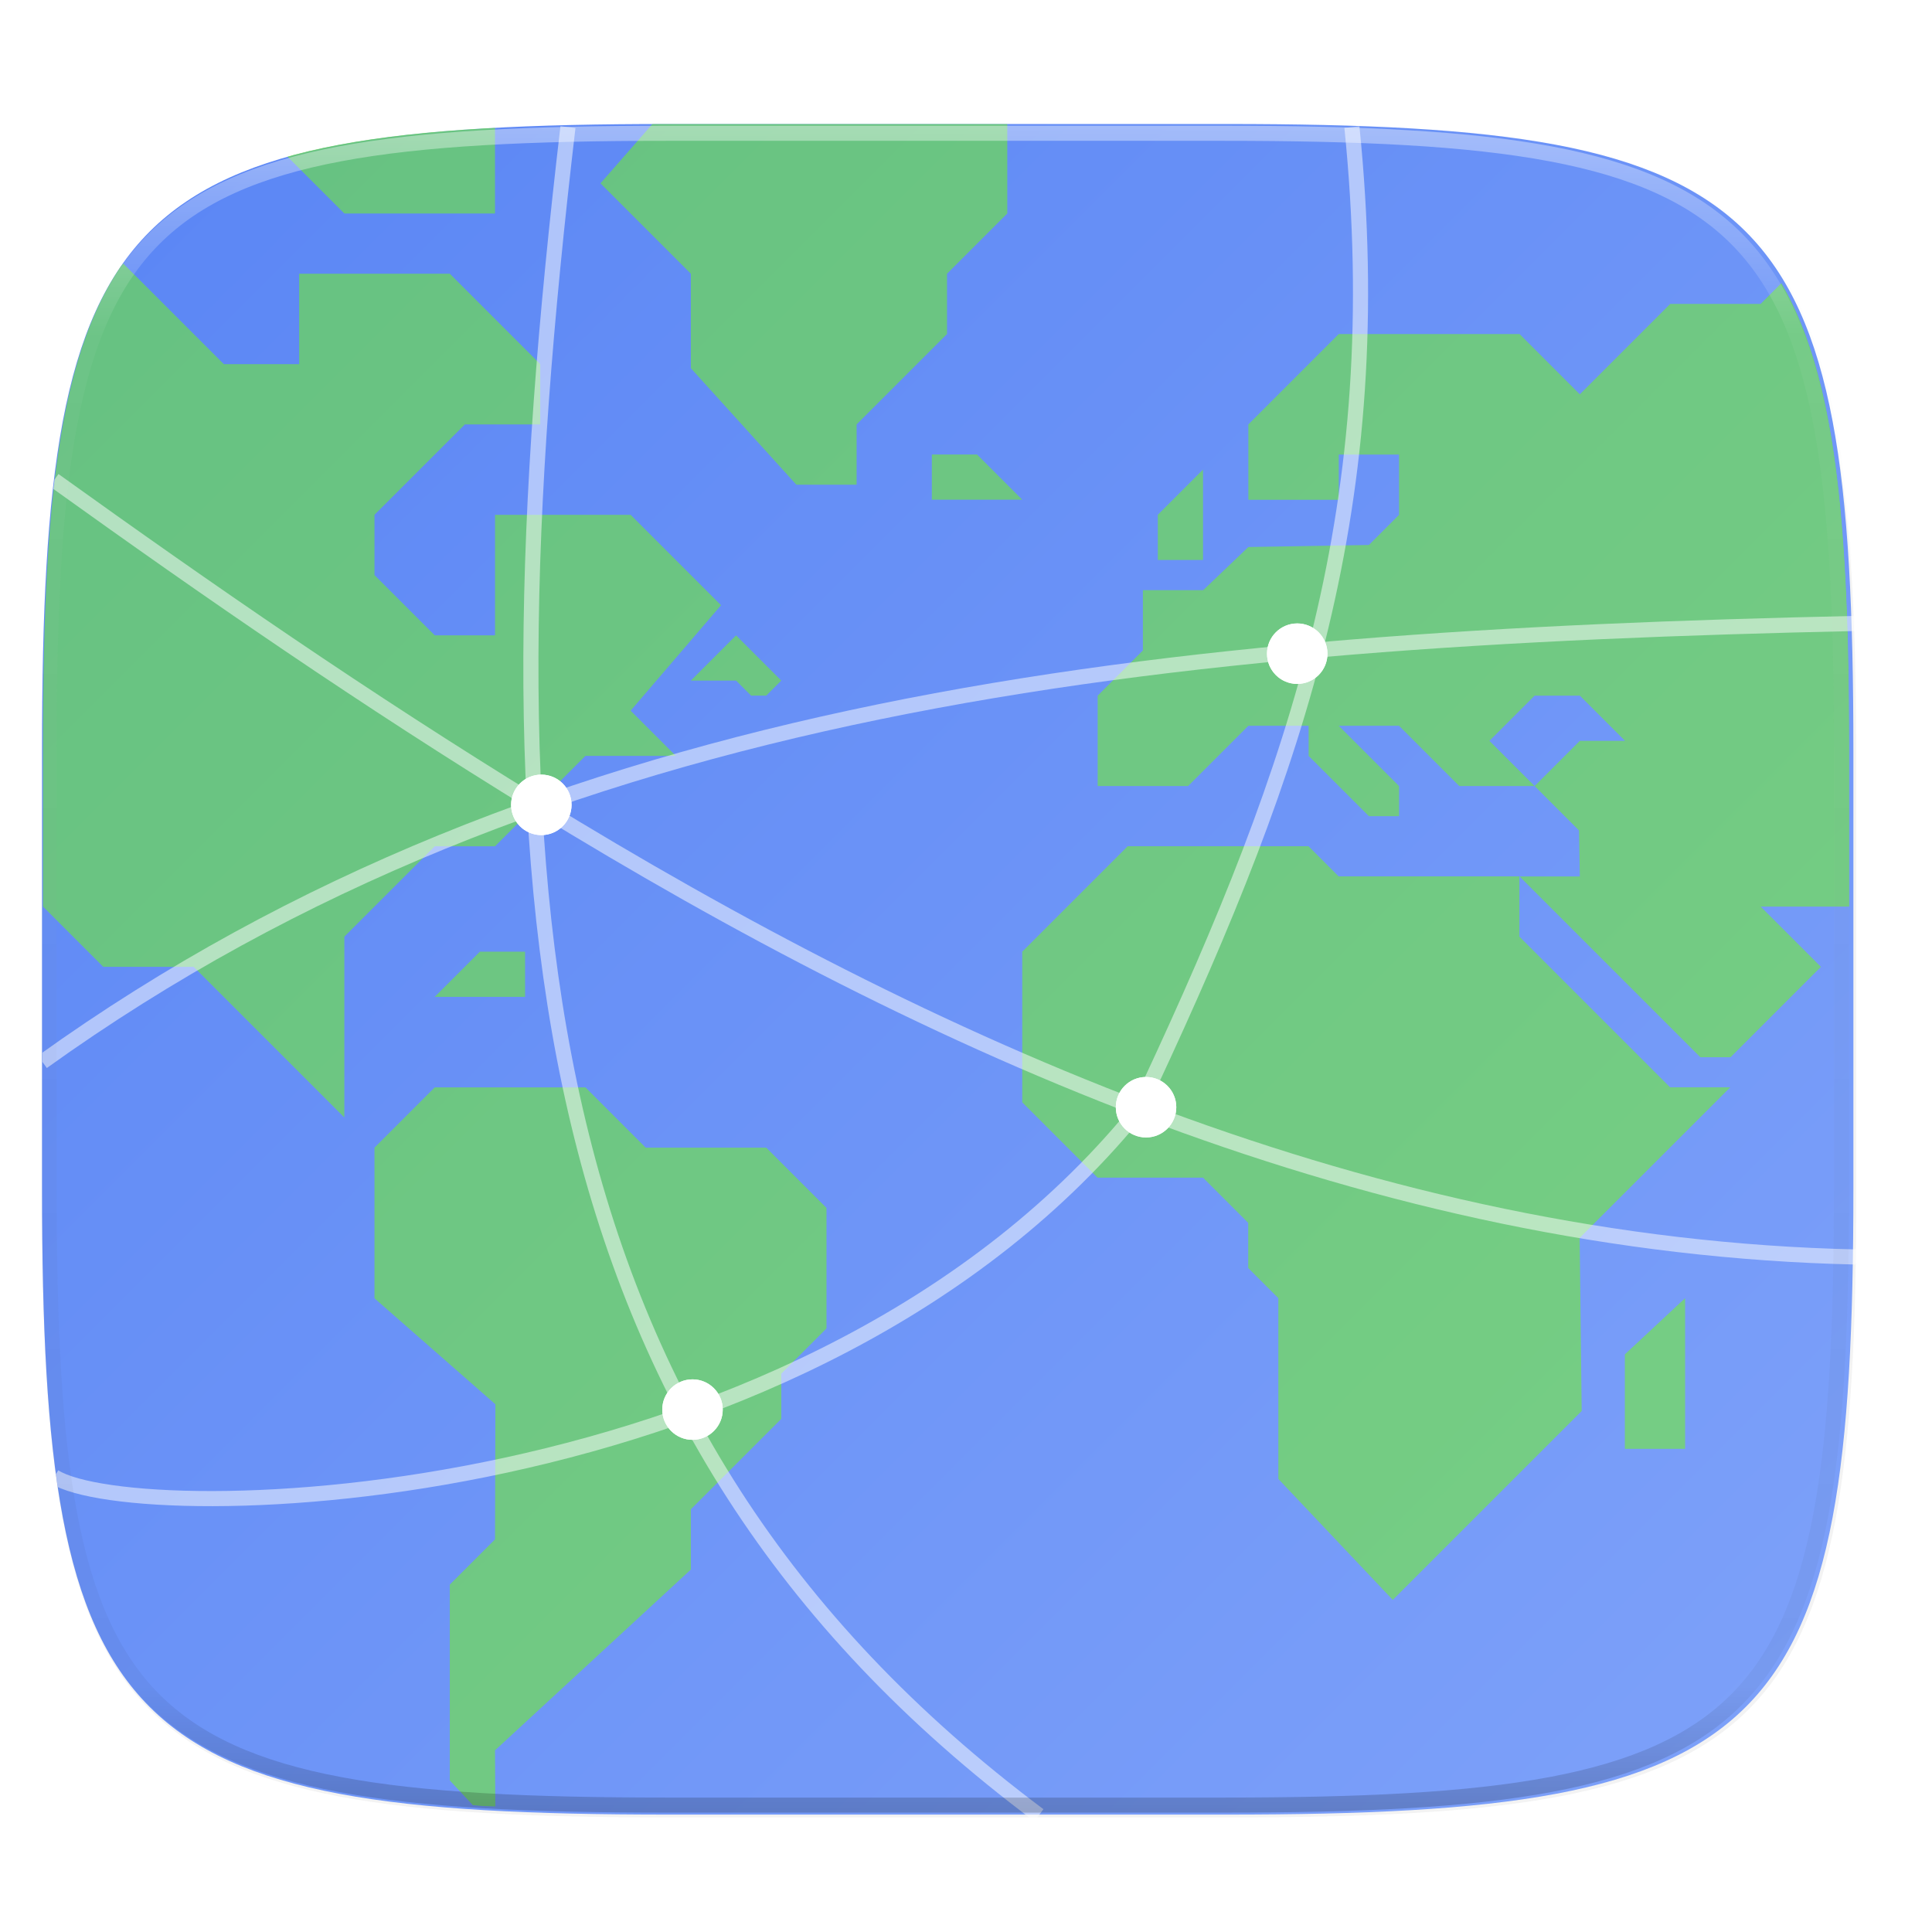 <svg width="256" height="256" version="1.1" viewBox="0 0 67.73 67.73" xmlns="http://www.w3.org/2000/svg" xmlns:xlink="http://www.w3.org/1999/xlink">
 <defs>
  <linearGradient id="linearGradient1108" x1="296" x2="296" y1="-212" y2="236" gradientUnits="userSpaceOnUse">
   <stop style="stop-color:#ffffff" offset="0"/>
   <stop style="stop-color:#ffffff;stop-opacity:.098" offset=".125"/>
   <stop style="stop-color:#000000;stop-opacity:.098" offset=".925"/>
   <stop style="stop-color:#000000;stop-opacity:.498" offset="1"/>
  </linearGradient>
  <clipPath id="clipPath1082-3-367">
   <path d="M 361.938,-212 C 507.235,-212 528,-191.287 528,-46.125 V 70.125 C 528,215.286 507.235,236 361.938,236 H 214.062 C 68.765,236 48,215.286 48,70.125 V -46.125 C 48,-191.287 68.765,-212 214.062,-212 Z" style="fill:#8c59d9"/>
  </clipPath>
  <clipPath id="clipPath1221-5">
   <path d="M 188.969,44 C 261.617,44 272,54.357 272,126.938 v 58.125 C 272,257.643 261.617,268 188.969,268 h -73.938 C 42.383,268 32,257.643 32,185.062 v -58.125 C 32,54.357 42.383,44 115.031,44 Z" style="fill:#da1636;opacity:.1"/>
  </clipPath>
  <filter id="filter1128" x="-.81" y="-.81" width="2.62" height="2.62" style="color-interpolation-filters:sRGB">
   <feGaussianBlur stdDeviation="2.7"/>
  </filter>
  <filter id="filter1132" x="-.81" y="-.81" width="2.62" height="2.62" style="color-interpolation-filters:sRGB">
   <feGaussianBlur stdDeviation="2.7"/>
  </filter>
  <filter id="filter1136" x="-.81" y="-.81" width="2.62" height="2.62" style="color-interpolation-filters:sRGB">
   <feGaussianBlur stdDeviation="2.7"/>
  </filter>
  <filter id="filter1140" x="-.81" y="-.81" width="2.62" height="2.62" style="color-interpolation-filters:sRGB">
   <feGaussianBlur stdDeviation="2.7"/>
  </filter>
  <clipPath id="clipPath936-2">
   <path d="M 329.938,16 C 475.235,16 496,36.713 496,181.875 v 116.25 C 496,443.286 475.235,464 329.938,464 H 182.062 C 36.765,464 16,443.286 16,298.125 V 181.875 C 16,36.713 36.765,16 182.062,16 Z" style="fill:#438ae9"/>
  </clipPath>
  <linearGradient id="linearGradient1048" x1="24" x2="280" y1="28" y2="284" gradientTransform="matrix(.265 0 0 .265 -6.993 221.973)" gradientUnits="userSpaceOnUse">
   <stop style="stop-color:#5884f4" offset="0"/>
   <stop style="stop-color:#80a3fa" offset="1"/>
  </linearGradient>
  <filter id="filter4569" x="-.01" y="-.01" width="1.023" height="1.025" style="color-interpolation-filters:sRGB">
   <feGaussianBlur stdDeviation="1.16"/>
  </filter>
  <filter id="filter1029" x="-.02" y="-.03" width="1.046" height="1.05" style="color-interpolation-filters:sRGB">
   <feGaussianBlur stdDeviation="2.32"/>
  </filter>
 </defs>
 <g transform="translate(0,-229.267)">
  <path transform="matrix(.265 0 0 .265 0 229.267)" d="m5.568 101.369v56.125c0 9.073 0.162 17.173 0.588 24.402 0.213 3.615 0.492 7.011 0.85 10.203 0.357 3.192 0.793 6.18 1.32 8.975 0.527 2.794 1.145 5.396 1.867 7.818 0.722 2.422 1.548 4.665 2.49 6.74s2.003 3.982 3.191 5.736c1.188 1.754 2.505 3.355 3.965 4.812 1.46 1.458 3.062 2.772 4.818 3.959 1.756 1.187 3.666 2.246 5.744 3.188 2.078 0.941 4.323 1.765 6.748 2.486 2.425 0.721 5.029 1.339 7.826 1.865 2.797 0.526 5.787 0.962 8.982 1.318 3.195 0.357 6.597 0.635 10.215 0.848 7.237 0.425 15.345 0.586 24.426 0.586h73.938c9.081 0 17.189-0.161 24.426-0.586 3.618-0.212 7.018-0.491 10.213-0.848 3.195-0.357 6.185-0.792 8.982-1.318 2.797-0.526 5.403-1.144 7.828-1.865 2.425-0.721 4.67-1.545 6.748-2.486 2.078-0.941 3.988-2.001 5.744-3.188 1.756-1.187 3.357-2.501 4.816-3.959 1.46-1.458 2.778-3.059 3.967-4.812 1.188-1.754 2.247-3.661 3.189-5.736s1.77-4.318 2.492-6.74c0.722-2.422 1.34-5.024 1.867-7.818 0.527-2.794 0.963-5.783 1.32-8.975 0.357-3.192 0.637-6.588 0.85-10.203 0.426-7.229 0.588-15.33 0.588-24.402v-56.125c0-72.581-10.383-82.937-83.031-82.937h-73.938c-72.649 0-83.031 10.357-83.031 82.937z" style="filter:url(#filter1029);opacity:.2"/>
  <path transform="matrix(.265 0 0 .265 -1.8735229e-8 232.67)" d="m162.537 3.568c72.649 0 83.031 10.357 83.031 82.938v58.125c0 72.581-10.383 82.938-83.031 82.938h-73.937c-72.649 0-83.031-10.357-83.031-82.938v-58.125c0-72.581 10.383-82.938 83.031-82.938z" style="filter:url(#filter4569);opacity:.1"/>
  <path d="m43.005 233.614c19.222 0 21.969 2.74 21.969 21.944v15.379c0 19.204-2.747 21.944-21.969 21.944h-19.563c-19.222 0-21.969-2.74-21.969-21.944v-15.379c0-19.204 2.747-21.944 21.969-21.944z" style="fill:url(#linearGradient1048)"/>
  <g transform="matrix(.132 0 0 .132 -.643 231.498)" clip-path="url(#clipPath936-2)" style="enable-background:new;fill:#72ff0a;opacity:.82">
   <g transform="matrix(1.568,0,0,1.568,-1030.162,795.054)" style="fill:#72ff0a;opacity:.6">
    <path transform="matrix(1.276,0,0,1.276,660.275,-517.948)" d="m62.629 239.717c0.537 0.035 0.998 0.097 1.545 0.129 0.424 0.025 1.001 0.012 1.432 0.035l-0.037-7.449 26-24v-8l12-12v-6l6-6v-16l-8-8h-16l-8-8h-20l-8 8v20l16.053 14.068-0.053 17.932-6 6v26l3.061 3.285z" style="fill:#72ff0a"/>
    <path transform="matrix(1.276,0,0,1.276,660.275,-517.948)" d="m97.568 84.432-6 6h6l2 2h2l2-2-6-6z" style="fill:#72ff0a"/>
    <path transform="matrix(1.276,0,0,1.276,660.275,-517.948)" d="m16.217 35.08c-0.104 0.149-0.239 0.263-0.342 0.414-1.188 1.754-2.249 3.663-3.191 5.738s-1.768 4.318-2.49 6.74c-0.722 2.422-1.34 5.024-1.867 7.818-0.527 2.794-0.963 5.781-1.32 8.973s-0.637 6.588-0.85 10.203c-0.426 7.229-0.588 15.33-0.588 24.402v21.062l8 8h12l20 20v-24l12-12h8l12-12h12l-6-6 12-14-12-12h-18v16h-8l-8-8v-8l12-12h10v-8l-12-12h-20v12h-10l-13.352-13.352z" style="fill:#72ff0a"/>
    <path d="m881.724-374.5h-30.621l-17.862 17.862v25.517l12.759 12.759h17.862l7.655 7.655v7.655l5.103 5.103v30.621l19.379 20.483 32-32-0.345-29.31 25.517-25.517h-10.207l-25.517-25.517v-10.207h-30.621z" style="fill:#72ff0a"/>
    <path transform="matrix(1.276,0,0,1.276,660.275,-517.948)" d="m245.568 120.432v-21.062c0-9.073-0.162-17.173-0.588-24.402-0.213-3.615-0.492-7.011-0.85-10.203s-0.793-6.178-1.32-8.973c-0.527-2.794-1.145-5.396-1.867-7.818s-1.55-4.665-2.492-6.74c-0.6-1.321-1.333-2.463-2.031-3.652l-2.852 2.852h-12l-12 12-8-8h-24l-12 12v10h12v-6h8v8l-4 4-16 0.271-6 5.729h-8v8l-6 6v12h12l8-8h8v4l8 8h4v-4l-8-8h8l8 8h10l-6-6 6-6h6l6 6h-6l-6 6 5.891 5.893 0.109 6.107h-8l24 24h4l12-12-8-8h12z" style="fill:#72ff0a"/>
    <path d="m856.207-422.983v-7.655l7.655-7.655v15.31z" style="fill:#72ff0a"/>
    <path d="m935.31-272.431v-16l10.207-9.517v25.517z" style="fill:#72ff0a"/>
    <path transform="matrix(1.276,0,0,1.276,660.275,-517.948)" d="m133.568 16.432h-44.969c-0.771 0-1.317 0.048-2.074 0.051l-6.957 7.949 12 12v12.541l14 15.459h8v-8l12-12v-8l8-8v-12z" style="fill:#72ff0a"/>
    <path transform="matrix(1.276,0,0,1.276,660.275,-517.948)" d="m65.568 16.986c-0.419 0.023-0.981 0.009-1.395 0.033-3.618 0.212-7.02 0.489-10.215 0.846-3.195 0.357-6.185 0.792-8.982 1.318-2.499 0.47-4.79 1.042-6.99 1.666l7.582 7.582h20v-11.445z" style="fill:#72ff0a"/>
    <path d="m817.931-440.845h7.655l7.655 7.655-15.31 1e-5z" style="fill:#72ff0a"/>
    <path d="m749.034-356.638h-7.655l-7.655 7.655 15.31 1e-5z" style="fill:#72ff0a"/>
   </g>
  </g>
  <g transform="matrix(.265 0 0 .265 -6.993 221.973)" clip-path="url(#clipPath1221-5)" style="enable-background:new">
   <circle cx="98" cy="134" r="4" style="fill:#ffffff"/>
   <circle cx="118" cy="214" r="4" style="fill:#ffffff"/>
   <circle cx="178" cy="174" r="4" style="fill:#ffffff"/>
   <circle cx="198" cy="114" r="4" style="fill:#ffffff"/>
   <path d="m32 168c67.115-48.156 148-56 240-58" style="fill:none;opacity:.5;stroke-width:2;stroke:#ffffff"/>
   <path d="m33.542 91.046c20.574 14.762 40.9 28.826 63.986 43 52.222 32.063 110.674 58.38 174.471 59.767" style="fill:none;opacity:.5;stroke-width:2;stroke:#ffffff"/>
   <path d="m178.5 171c19.715-42.258 31.751-77.102 26.734-126.663" style="fill:none;opacity:.5;stroke-width:2;stroke:#ffffff"/>
   <path d="m163.823 267.663c-68.609-51.344-74.122-122.886-62.299-223.325" style="fill:none;opacity:.5;stroke-width:2;stroke:#ffffff"/>
   <circle cx="98" cy="134" r="4" style="fill:#ffffff;filter:url(#filter1128)"/>
   <circle cx="118" cy="214" r="4" style="fill:#ffffff;filter:url(#filter1132)"/>
   <circle cx="178" cy="174" r="4" style="fill:#ffffff;filter:url(#filter1136)"/>
   <circle cx="198" cy="114" r="4" style="fill:#ffffff;filter:url(#filter1140)"/>
   <path d="m177.439 173.813c-43.552 54.493-132.903 55.936-143.871 49.072" style="fill:none;opacity:.5;stroke-width:2;stroke:#ffffff"/>
  </g>
  <path transform="matrix(.132 0 0 .132 -4.877 261.66)" d="M 361.938,-212 C 507.235,-212 528,-191.287 528,-46.125 V 70.125 C 528,215.286 507.235,236 361.938,236 H 214.062 C 68.765,236 48,215.286 48,70.125 V -46.125 C 48,-191.287 68.765,-212 214.062,-212 Z" clip-path="url(#clipPath1082-3-367)" style="fill:none;opacity:.4;stroke-linecap:round;stroke-linejoin:round;stroke-width:8;stroke:url(#linearGradient1108)"/>
 </g>
</svg>
